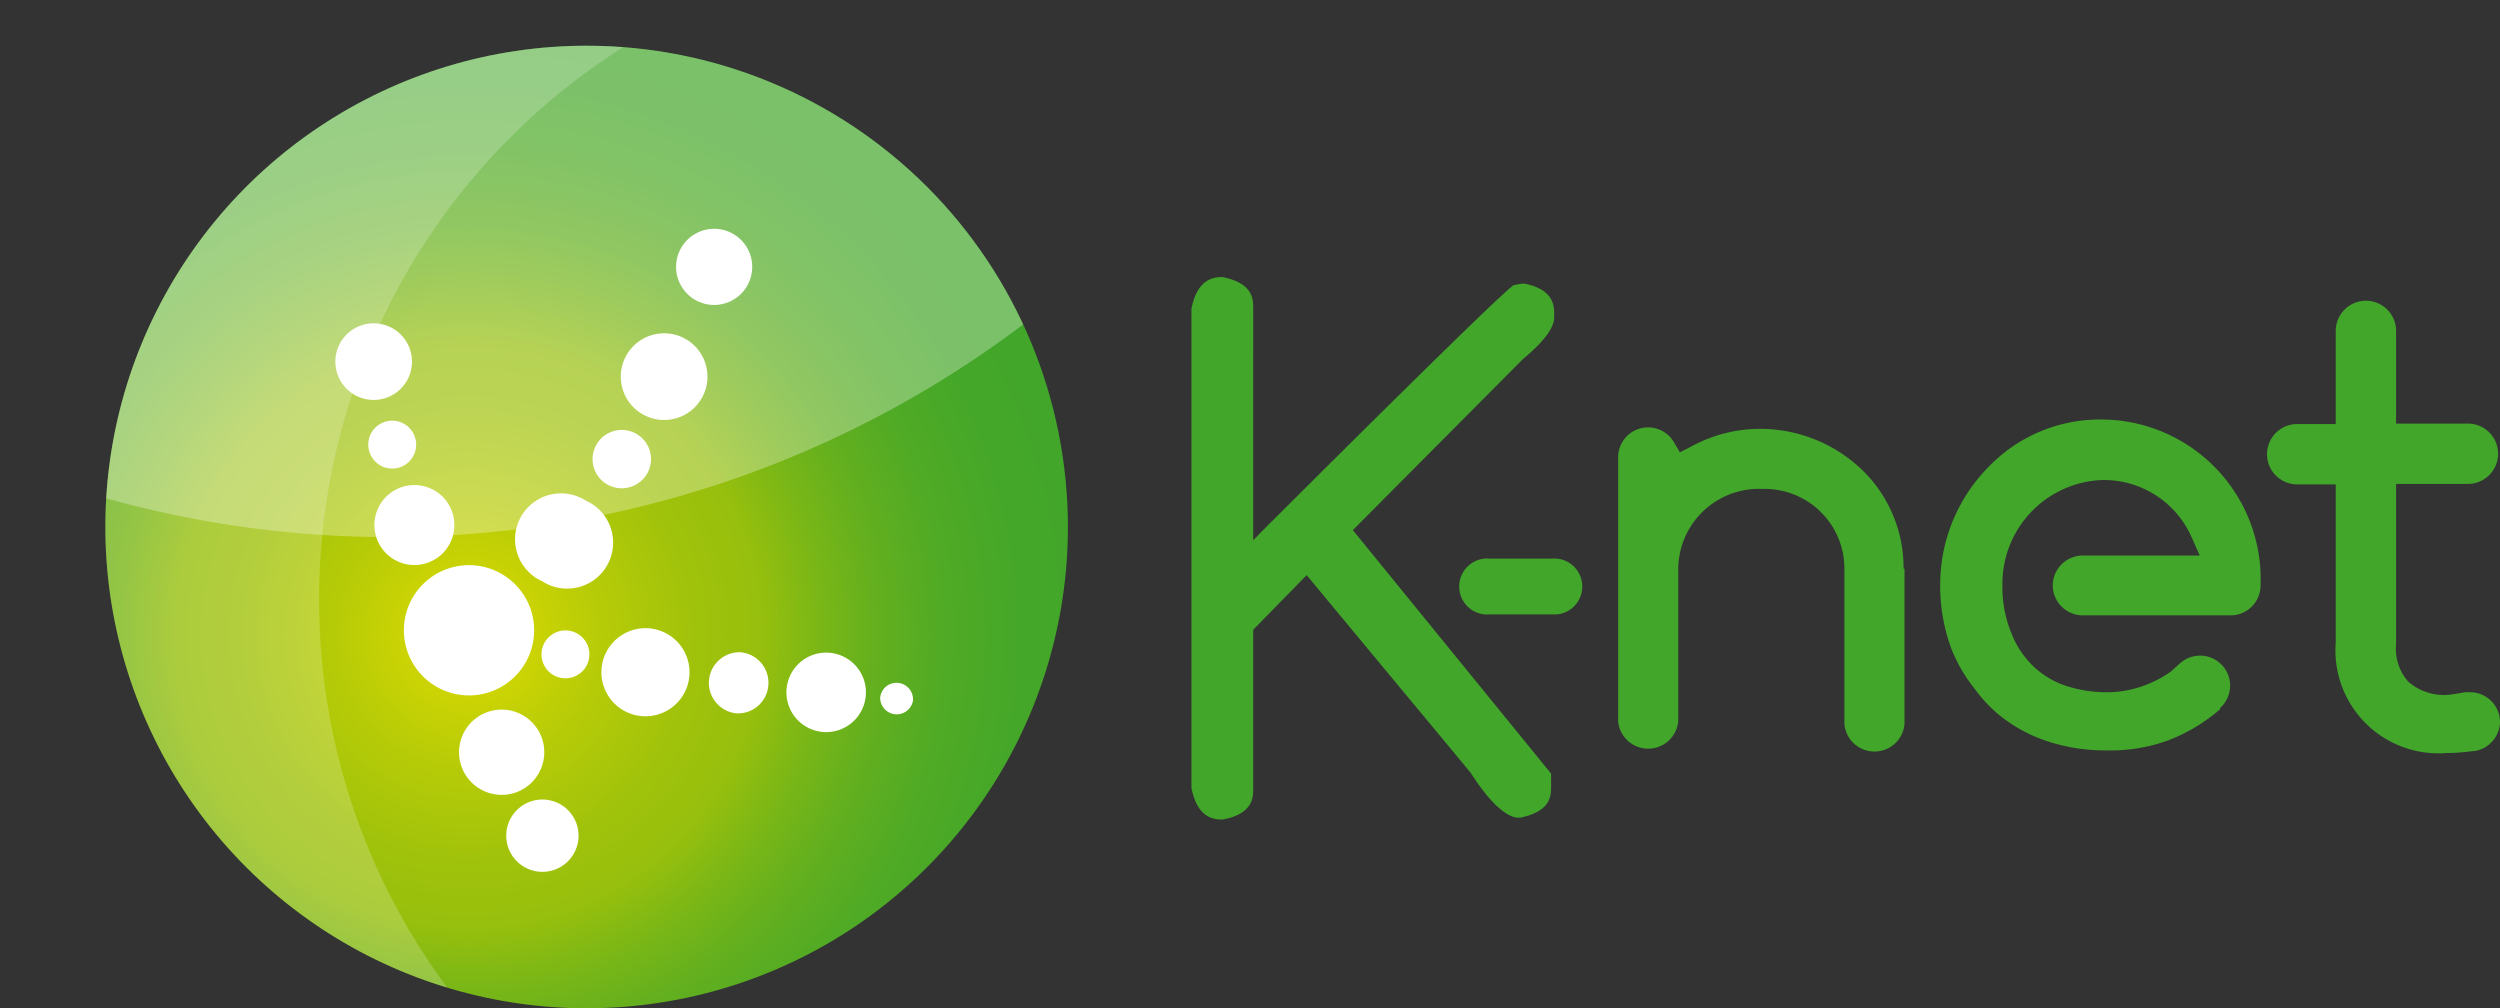 <svg xmlns="http://www.w3.org/2000/svg" xmlns:xlink="http://www.w3.org/1999/xlink" viewBox="0 0 104.41 42.1"><rect x="0" y="0" width="104.41" height="42.1" fill="#333333" stroke="none"/><defs><style>.cls-1{fill:none;}.cls-2{isolation:isolate;}.cls-3{clip-path:url(#clip-path);}.cls-4{fill:url(#radial-gradient);}.cls-5,.cls-6,.cls-7{fill:#fff;}.cls-6,.cls-7{mix-blend-mode:overlay;}.cls-6{opacity:0.3;}.cls-7{opacity:0.2;}.cls-8{fill:#41a62a;}</style><clipPath id="clip-path" transform="translate(4.41 1.91)"><path class="cls-1" d="M40.19,20.09A20.1,20.1,0,1,1,20.09,0,20.1,20.1,0,0,1,40.19,20.09Z"/></clipPath><radialGradient id="radial-gradient" cx="15.15" cy="24.62" r="26.51" gradientUnits="userSpaceOnUse"><stop offset="0" stop-color="#dfdb00"/><stop offset="0.2" stop-color="#b8cc07"/><stop offset="0.36" stop-color="#a0c20b"/><stop offset="0.46" stop-color="#97bf0d"/><stop offset="0.55" stop-color="#7bb716"/><stop offset="0.65" stop-color="#62af1f"/><stop offset="0.76" stop-color="#4faa25"/><stop offset="0.87" stop-color="#45a729"/><stop offset="1" stop-color="#41a62a"/></radialGradient></defs><g class="cls-2"><g id="Calque_2" data-name="Calque 2"><g id="Calque_1-2" data-name="Calque 1"><g class="cls-3"><path class="cls-4" d="M40.19,20.09A20.1,20.1,0,1,1,20.09,0,20.1,20.1,0,0,1,40.19,20.09Z" transform="translate(4.41 1.91)"/><path class="cls-5" d="M11.76,14.69a1.6,1.6,0,1,1,.93-2.07A1.6,1.6,0,0,1,11.76,14.69Z" transform="translate(4.41 1.91)"/><path class="cls-5" d="M12.31,17.6a1,1,0,1,1,.59-1.31A1,1,0,0,1,12.31,17.6Z" transform="translate(4.41 1.91)"/><path class="cls-5" d="M13.46,21.59a1.67,1.67,0,1,1,1-2.16A1.67,1.67,0,0,1,13.46,21.59Z" transform="translate(4.41 1.91)"/><path class="cls-5" d="M17.2,31.16a1.78,1.78,0,1,1,1-2.3A1.78,1.78,0,0,1,17.2,31.16Z" transform="translate(4.41 1.91)"/><path class="cls-5" d="M18.76,34.41a1.51,1.51,0,1,1,.9-1.94A1.51,1.51,0,0,1,18.76,34.41Z" transform="translate(4.41 1.91)"/><path class="cls-5" d="M24.67,10.64A1.59,1.59,0,1,1,26.81,10,1.59,1.59,0,0,1,24.67,10.64Z" transform="translate(4.41 1.91)"/><path class="cls-5" d="M22.5,15.43a1.81,1.81,0,1,1,2.43-.77A1.81,1.81,0,0,1,22.5,15.43Z" transform="translate(4.41 1.91)"/><path class="cls-5" d="M21,18.35a1.22,1.22,0,1,1,1.64-.52A1.23,1.23,0,0,1,21,18.35Z" transform="translate(4.41 1.91)"/><path class="cls-5" d="M18.29,22.39A1.92,1.92,0,1,1,20.06,19a1.92,1.92,0,1,1-1.77,3.4Z" transform="translate(4.41 1.91)"/><path class="cls-5" d="M13.93,26.83a2.72,2.72,0,1,1,3.66-1.16A2.72,2.72,0,0,1,13.93,26.83Z" transform="translate(4.41 1.91)"/><path class="cls-5" d="M20.2,25.52a1,1,0,1,1-.95-1.1A1,1,0,0,1,20.2,25.52Z" transform="translate(4.41 1.91)"/><path class="cls-5" d="M24.38,26.33a1.84,1.84,0,1,1-1.7-2A1.84,1.84,0,0,1,24.38,26.33Z" transform="translate(4.41 1.91)"/><path class="cls-5" d="M27.68,26.7a1.27,1.27,0,0,1-1.36,1.18,1.28,1.28,0,0,1,.19-2.55A1.28,1.28,0,0,1,27.68,26.7Z" transform="translate(4.41 1.91)"/><path class="cls-5" d="M31.75,27.13a1.66,1.66,0,1,1-1.54-1.78A1.66,1.66,0,0,1,31.75,27.13Z" transform="translate(4.41 1.91)"/><path class="cls-5" d="M33.72,27.35a.69.69,0,0,1-1.37-.12.68.68,0,0,1,.74-.62A.69.69,0,0,1,33.72,27.35Z" transform="translate(4.41 1.91)"/><path class="cls-6" d="M33.76,3.75A20.09,20.09,0,0,0-.3,18.81a43.92,43.92,0,0,0,39-7.46A20.08,20.08,0,0,0,33.76,3.75Z" transform="translate(4.41 1.91)"/><path class="cls-7" d="M8.93,23.94A27.29,27.29,0,0,1,22.42-.43,20.71,20.71,0,1,0,14.78,40,27.11,27.11,0,0,1,8.93,23.94Z" transform="translate(4.41 1.91)"/></g><path class="cls-8" d="M100,28.21A1.25,1.25,0,0,0,98.74,27h-.18l-.5.08v0a2.28,2.28,0,0,1-1.88-.51A2.06,2.06,0,0,1,95.66,25v-6.7h3a1.26,1.26,0,1,0,0-2.52h-3V11.91a1.26,1.26,0,1,0-2.52,0V15.8H91.53a1.26,1.26,0,0,0,0,2.52h1.61v6.6a4.3,4.3,0,0,0,4.62,4.62,8.23,8.23,0,0,0,1.09-.08h.07A1.26,1.26,0,0,0,100,28.21Z" transform="translate(4.41 1.91)"/><path class="cls-8" d="M81.32,22.54a1.26,1.26,0,0,0,1.26,1.25h6.16A1.25,1.25,0,0,0,90,22.54a6.67,6.67,0,0,0-6.71-6.93,6.45,6.45,0,0,0-4.67,2,7,7,0,0,0-2,4.9,7.61,7.61,0,0,0,.45,2.63,6.47,6.47,0,0,0,1,1.73,5.86,5.86,0,0,0,1,1.07,6.38,6.38,0,0,0,2,1.1,7.8,7.8,0,0,0,2.5.39h0A7,7,0,0,0,86.17,29a7.28,7.28,0,0,0,2.14-1.29l0-.05a1.25,1.25,0,1,0-1.67-1.87l-.39.35,0,0a4.76,4.76,0,0,1-1,.54,4.48,4.48,0,0,1-1.61.32,5.39,5.39,0,0,1-2-.35A3.8,3.8,0,0,1,80.6,26a3.85,3.85,0,0,1-1-1.45,5,5,0,0,1-.38-2,4.33,4.33,0,0,1,4.12-4.41,4,4,0,0,1,3.79,2.41l.33.74H82.58A1.26,1.26,0,0,0,81.32,22.54Z" transform="translate(4.41 1.91)"/><path class="cls-8" d="M75.09,21.84a5.68,5.68,0,0,0-1.82-4.21A6.16,6.16,0,0,0,69.1,16a6,6,0,0,0-2.86.73l0,0-.49.25-.25-.42a1.25,1.25,0,0,0-2.33.65v11a1.26,1.26,0,0,0,2.51,0V21.84a3.37,3.37,0,0,1,3.53-3.33,3.33,3.33,0,0,1,3.41,3.33v6.49a1.26,1.26,0,0,0,2.51,0V21.84Z" transform="translate(4.41 1.91)"/><path class="cls-8" d="M60.37,31v-.21l0-.39L52.09,20.23l7.11-7.15c1.08-.89,1.3-1.43,1.3-1.73v-.18c0-.43-.13-1-1.21-1.23h-.16L58.8,10c-.35.25-2.47,2.26-10.37,10.14l-.5.51V10.89c0-.43-.13-1-1.29-1.23h0c-.44,0-1.06.14-1.29,1.32V31c.23,1.18.85,1.32,1.29,1.32h0c1.16-.21,1.29-.8,1.29-1.23V24.39l2.23-2.28L57,30.35C58,31.92,58.67,32.24,59,32.24h.08C60.24,32,60.37,31.45,60.37,31Z" transform="translate(4.41 1.91)"/><path class="cls-8" d="M60.61,21.42h-2.8a1.17,1.17,0,1,0,0,2.33h2.8a1.17,1.17,0,0,0,0-2.33Z" transform="translate(4.41 1.91)"/></g></g></g></svg>